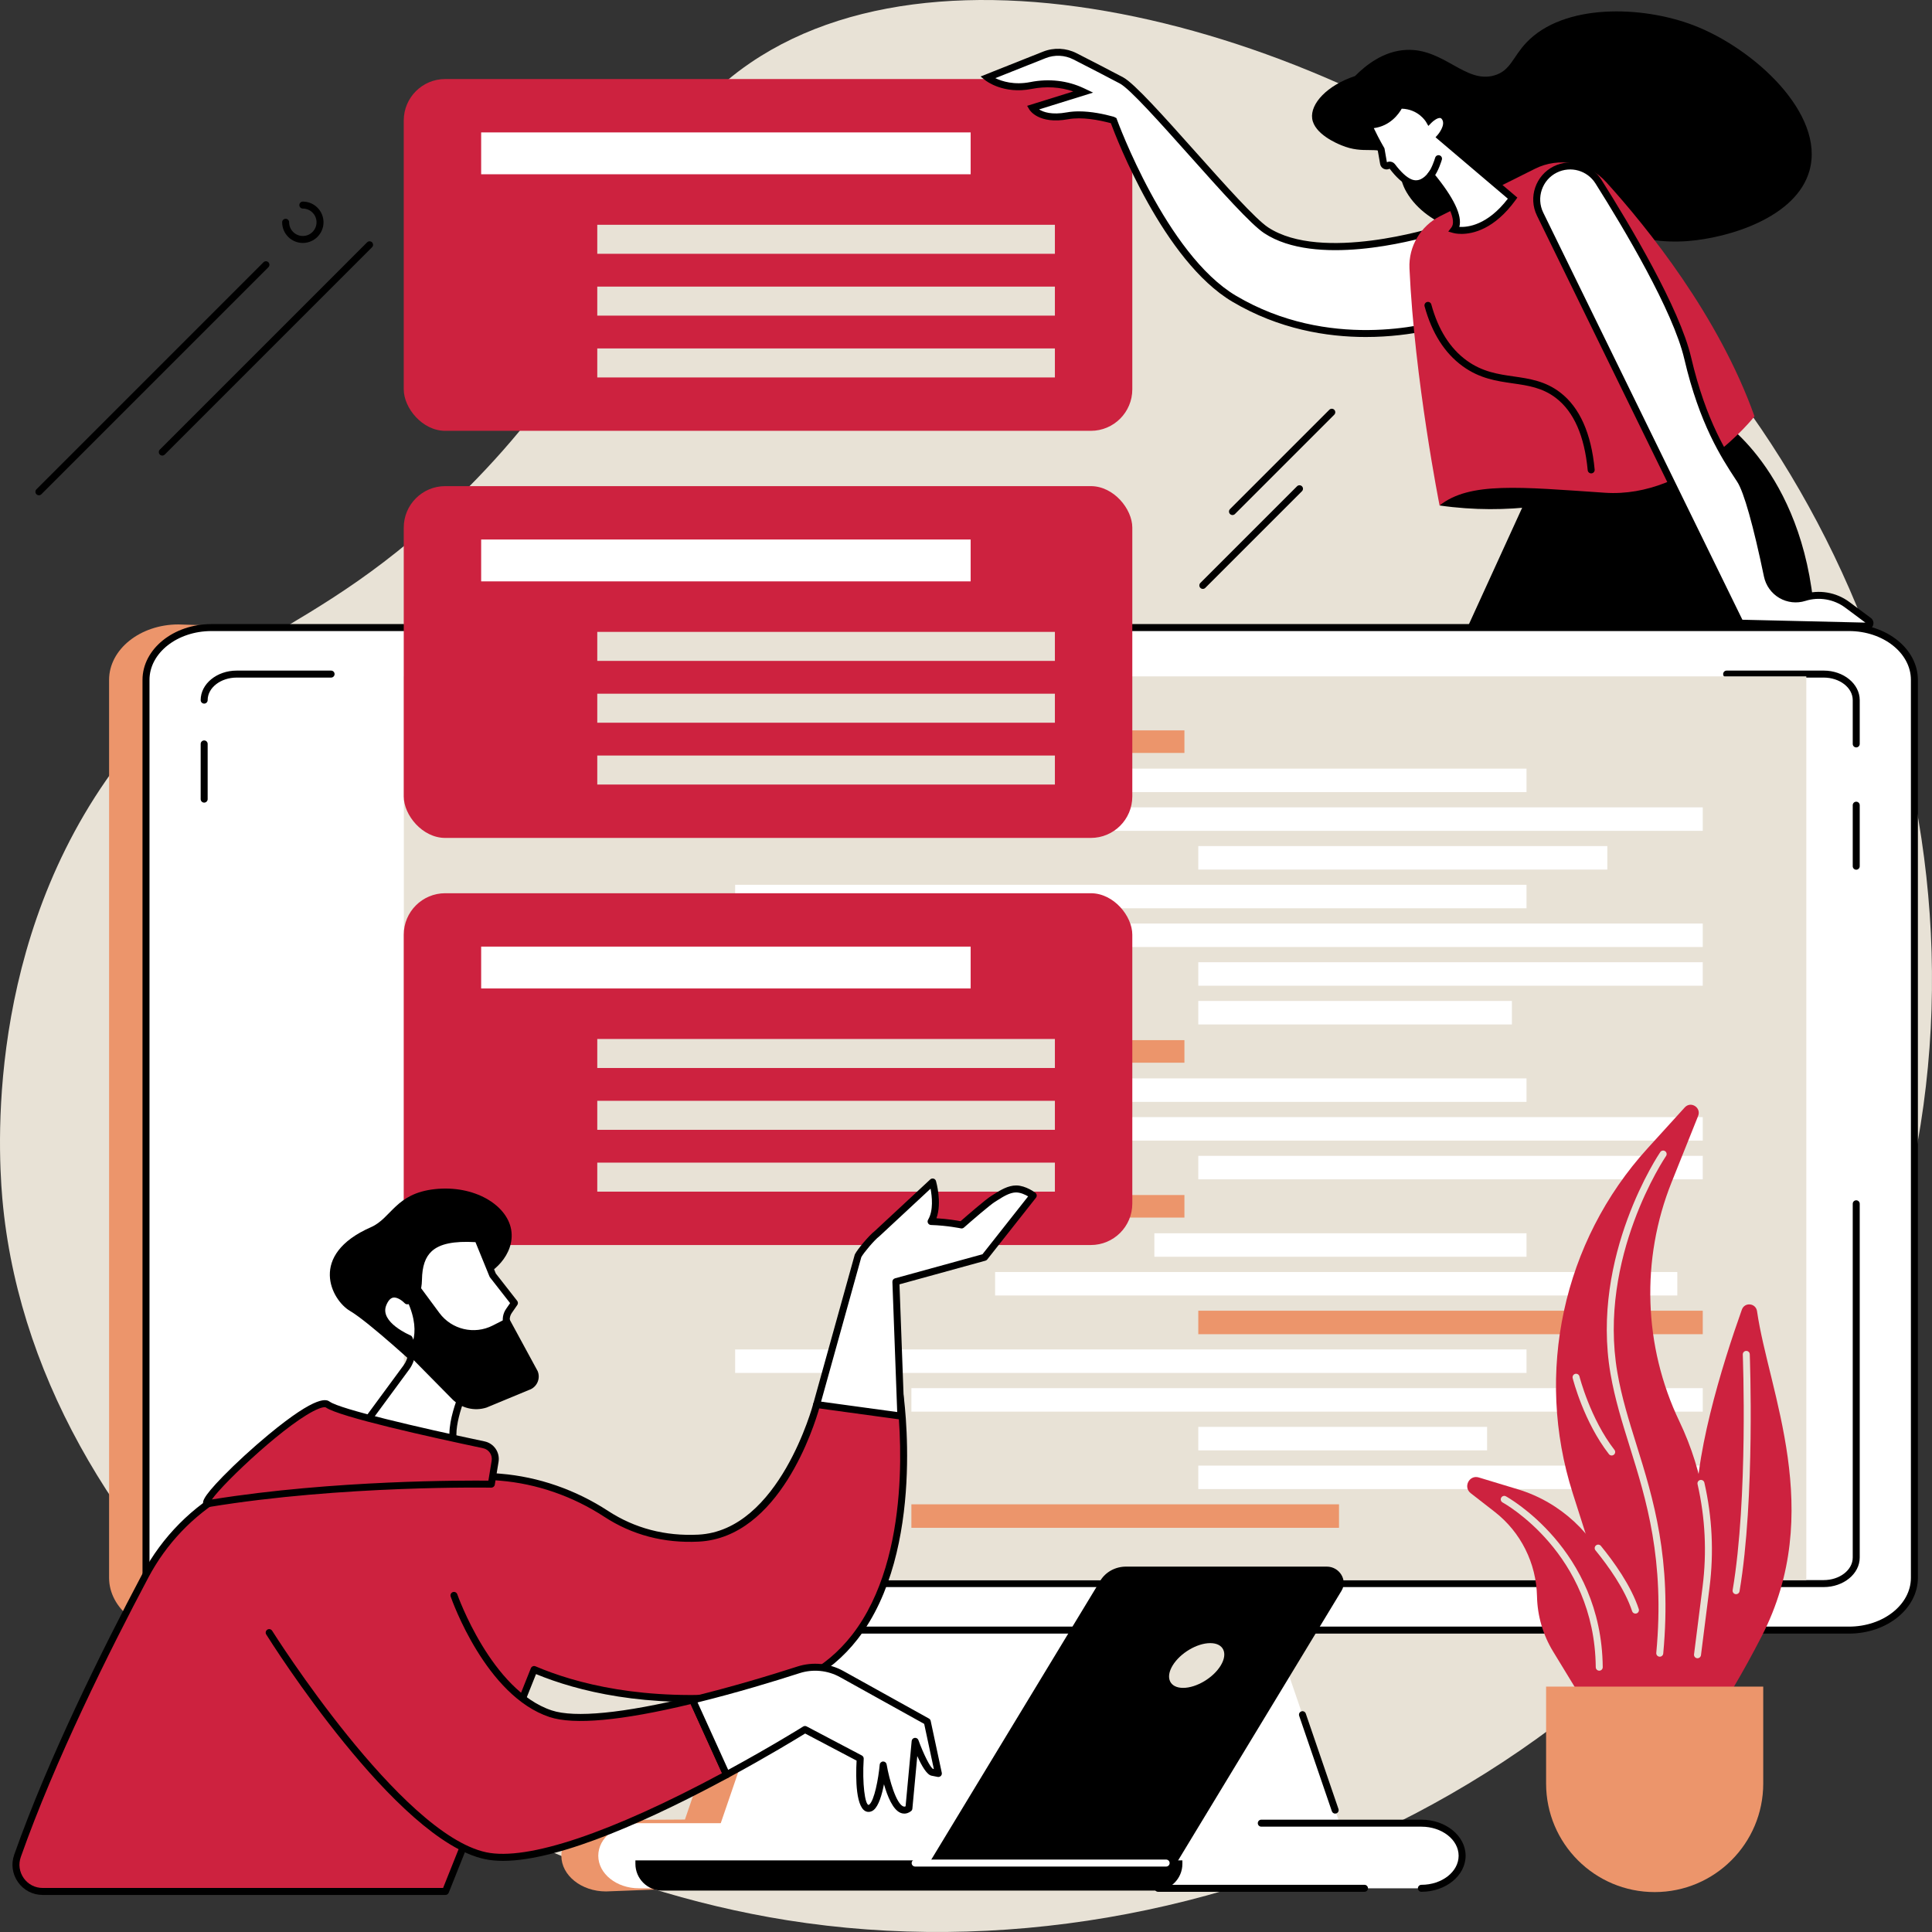 <?xml version="1.0" encoding="UTF-8"?>
<svg id="a" data-name="Illustration" xmlns="http://www.w3.org/2000/svg" width="830" height="830" viewBox="0 0 830 830">
  <rect x="0" y="0" width="830" height="830" fill="#333333" stroke="none"/>
  <g id="b" data-name="Software requirement description">
    <path d="M200.968,209.623c86.822-87.381,61.965-142.146,121.372-182.603,91.41-62.252,262.015-8.694,362.666,76.932,123.275,104.873,186.877,296.358,114.424,469.589-77.159,184.485-280.177,280.251-461.331,251.39C176.329,799.158,17.304,671.662,1.37,518.748c-1.727-16.575-9.351-106.169,44.121-183.414,44.198-63.847,86.653-56.445,155.477-125.711Z" fill="#e8e2d6" stroke-width="0"/>
    <g>
      <g>
        <g>
          <path d="M767.563,289.594l-690.904-21.333c-16.431,0-29.798,10.691-29.798,23.831v385.731c0,13.141,13.367,23.832,29.798,23.832l249.645-13.525-32.051,93.558-33.913.214c-10.574,0-19.177,6.88-19.177,15.337s8.603,15.337,19.177,15.337l284.009-10.834c10.574,0-9.214-100.089-9.214-100.089,0,0,248.859-412.061,232.427-412.061Z" fill="#ec956b" stroke-width="0"/>
          <polygon points="530.672 652.341 354.488 652.341 304.506 798.24 580.653 798.24 530.672 652.341" fill="#fff" stroke-width="0"/>
          <g>
            <path d="M794.324,269.608H90.836c-15.527,0-28.114,10.067-28.114,22.484v385.731c0,12.418,12.587,22.484,28.114,22.484h703.488c15.527,0,28.114-10.067,28.114-22.484v-385.731c0-12.418-12.588-22.484-28.114-22.484Z" fill="#fff" stroke-width="0"/>
            <path d="M794.324,701.808H90.836c-16.33,0-29.615-10.76-29.615-23.984v-385.731c0-13.225,13.285-23.984,29.615-23.984h703.488c16.329,0,29.614,10.76,29.614,23.984v385.731c0,13.225-13.285,23.984-29.614,23.984ZM90.836,271.107c-14.675,0-26.615,9.413-26.615,20.984v385.731c0,11.57,11.939,20.984,26.615,20.984h703.488c14.675,0,26.614-9.414,26.614-20.984v-385.731c0-11.571-11.939-20.984-26.614-20.984H90.836Z" stroke-width="0"/>
          </g>
          <path d="M610.642,783.25h-336.125c-9.661,0-17.493,6.264-17.493,13.99s7.832,13.99,17.493,13.99h336.125c9.661,0,17.493-6.264,17.493-13.99s-7.832-13.99-17.493-13.99Z" fill="#fff" stroke-width="0"/>
          <g>
            <path d="M573.595,777.636l-14.043-40.994,14.043,40.994Z" fill="#fff" stroke-width="0"/>
            <path d="M573.595,779.136c-.623,0-1.206-.392-1.419-1.014l-14.044-40.994c-.269-.784.149-1.637.933-1.905.784-.273,1.637.15,1.905.933l14.044,40.994c.269.784-.149,1.637-.933,1.905-.161.056-.325.081-.486.081Z" stroke-width="0"/>
          </g>
          <path d="M610.642,812.73c-.828,0-1.5-.672-1.5-1.5s.672-1.5,1.5-1.5c8.819,0,15.994-5.603,15.994-12.49s-7.175-12.49-15.994-12.49h-68.781c-.828,0-1.5-.672-1.5-1.5s.672-1.5,1.5-1.5h68.781c10.474,0,18.994,6.949,18.994,15.49s-8.521,15.49-18.994,15.49Z" stroke-width="0"/>
          <path d="M586.194,812.73h-88.665c-.828,0-1.5-.672-1.5-1.5s.672-1.5,1.5-1.5h88.665c.828,0,1.5.672,1.5,1.5s-.672,1.5-1.5,1.5Z" stroke-width="0"/>
        </g>
        <g>
          <g>
            <path d="M87.712,669.142c0,6.175,6.258,11.18,13.979,11.18h681.777c7.72,0,13.979-5.005,13.979-11.18v-151.983L87.712,669.142Z" fill="#fff" stroke-width="0"/>
            <path d="M783.468,681.821H101.691c-8.536,0-15.479-5.689-15.479-12.68,0-.828.671-1.5,1.5-1.5s1.5.672,1.5,1.5c0,5.337,5.598,9.68,12.479,9.68h681.777c6.881,0,12.479-4.343,12.479-9.68v-151.983c0-.828.672-1.5,1.5-1.5s1.5.672,1.5,1.5v151.983c0,6.991-6.944,12.68-15.479,12.68Z" stroke-width="0"/>
          </g>
          <path d="M87.712,344.81c-.829,0-1.5-.672-1.5-1.5v-23.716c0-.828.671-1.5,1.5-1.5s1.5.672,1.5,1.5v23.716c0,.828-.671,1.5-1.5,1.5Z" stroke-width="0"/>
          <g>
            <path d="M142.237,289.594h-40.546c-7.721,0-13.979,5.005-13.979,11.18l54.525-11.18Z" fill="#fff" stroke-width="0"/>
            <path d="M87.712,302.273c-.829,0-1.5-.672-1.5-1.5,0-6.991,6.944-12.68,15.479-12.68h40.545c.829,0,1.5.672,1.5,1.5s-.671,1.5-1.5,1.5h-40.545c-6.881,0-12.479,4.343-12.479,9.68,0,.828-.671,1.5-1.5,1.5Z" stroke-width="0"/>
          </g>
          <g>
            <path d="M797.448,319.595v-18.821c0-6.174-6.259-11.18-13.979-11.18h-41.696l55.675,30.001Z" fill="#fff" stroke-width="0"/>
            <path d="M797.448,321.095c-.828,0-1.5-.672-1.5-1.5v-18.821c0-5.337-5.599-9.68-12.479-9.68h-41.695c-.828,0-1.5-.672-1.5-1.5s.672-1.5,1.5-1.5h41.695c8.535,0,15.479,5.688,15.479,12.68v18.821c0,.828-.672,1.5-1.5,1.5Z" stroke-width="0"/>
          </g>
          <path d="M797.448,373.631c-.828,0-1.5-.672-1.5-1.5v-26.213c0-.828.672-1.5,1.5-1.5s1.5.672,1.5,1.5v26.213c0,.828-.672,1.5-1.5,1.5Z" stroke-width="0"/>
        </g>
      </g>
      <g>
        <rect x="173.498" y="290.571" width="602.507" height="388.286" fill="#e8e2d6" stroke-width="0"/>
        <g>
          <rect x="217.987" y="313.776" width="290.85" height="9.693" fill="#ec956b" stroke-width="0"/>
          <rect x="315.823" y="330.213" width="339.976" height="10.089" fill="#fff" stroke-width="0"/>
          <rect x="391.539" y="346.847" width="339.977" height="10.089" fill="#fff" stroke-width="0"/>
          <rect x="514.793" y="363.481" width="175.727" height="10.089" fill="#fff" stroke-width="0"/>
          <rect x="217.987" y="446.852" width="290.85" height="9.693" fill="#ec956b" stroke-width="0"/>
          <rect x="315.823" y="463.288" width="339.976" height="10.089" fill="#fff" stroke-width="0"/>
          <rect x="391.539" y="479.922" width="339.977" height="10.089" fill="#fff" stroke-width="0"/>
          <rect x="514.793" y="496.557" width="216.722" height="10.089" fill="#fff" stroke-width="0"/>
          <rect x="315.823" y="380.116" width="339.976" height="10.089" fill="#fff" stroke-width="0"/>
          <rect x="391.539" y="396.75" width="339.977" height="10.089" fill="#fff" stroke-width="0"/>
          <rect x="514.793" y="430.019" width="134.732" height="10.089" fill="#fff" stroke-width="0"/>
          <rect x="514.793" y="413.385" width="216.722" height="10.089" fill="#fff" stroke-width="0"/>
          <rect x="217.987" y="513.389" width="290.85" height="9.693" fill="#ec956b" stroke-width="0"/>
          <rect x="495.925" y="529.826" width="159.875" height="10.089" fill="#fff" stroke-width="0"/>
          <rect x="427.499" y="546.46" width="293.084" height="10.089" fill="#fff" stroke-width="0"/>
          <rect x="514.793" y="563.094" width="216.722" height="10.089" fill="#ec956b" stroke-width="0"/>
          <rect x="391.539" y="646.266" width="183.705" height="10.089" fill="#ec956b" stroke-width="0"/>
          <rect x="315.823" y="579.729" width="339.976" height="10.089" fill="#fff" stroke-width="0"/>
          <rect x="391.539" y="596.363" width="339.977" height="10.089" fill="#fff" stroke-width="0"/>
          <rect x="514.793" y="629.632" width="216.722" height="10.089" fill="#fff" stroke-width="0"/>
          <rect x="514.793" y="612.997" width="124.074" height="10.089" fill="#fff" stroke-width="0"/>
        </g>
      </g>
    </g>
    <g>
      <g>
        <rect x="173.452" y="33.953" width="312.993" height="151.133" rx="17.82" ry="17.82" fill="#cd223f" stroke-width="0"/>
        <g>
          <rect x="206.708" y="56.886" width="210.292" height="17.983" fill="#fff" stroke-width="0"/>
          <g>
            <rect x="256.591" y="96.569" width="196.599" height="12.463" fill="#e8e2d6" stroke-width="0"/>
            <rect x="256.591" y="123.129" width="196.599" height="12.463" fill="#e8e2d6" stroke-width="0"/>
            <rect x="256.591" y="149.69" width="196.599" height="12.463" fill="#e8e2d6" stroke-width="0"/>
          </g>
        </g>
      </g>
      <g>
        <rect x="173.452" y="208.845" width="312.993" height="151.133" rx="17.82" ry="17.82" fill="#cd223f" stroke-width="0"/>
        <g>
          <rect x="206.708" y="231.778" width="210.292" height="17.983" fill="#fff" stroke-width="0"/>
          <g>
            <rect x="256.591" y="271.462" width="196.599" height="12.463" fill="#e8e2d6" stroke-width="0"/>
            <rect x="256.591" y="298.022" width="196.599" height="12.463" fill="#e8e2d6" stroke-width="0"/>
            <rect x="256.591" y="324.582" width="196.599" height="12.463" fill="#e8e2d6" stroke-width="0"/>
          </g>
        </g>
      </g>
      <g>
        <rect x="173.452" y="383.737" width="312.993" height="151.133" rx="17.82" ry="17.82" fill="#cd223f" stroke-width="0"/>
        <g>
          <rect x="206.708" y="406.67" width="210.292" height="17.983" fill="#fff" stroke-width="0"/>
          <g>
            <rect x="256.591" y="446.354" width="196.599" height="12.463" fill="#e8e2d6" stroke-width="0"/>
            <rect x="256.591" y="472.914" width="196.599" height="12.463" fill="#e8e2d6" stroke-width="0"/>
            <rect x="256.591" y="499.474" width="196.599" height="12.463" fill="#e8e2d6" stroke-width="0"/>
          </g>
        </g>
      </g>
    </g>
    <g>
      <g>
        <path d="M505.514,800.255h-106.255l73.416-121.146c2.294-3.785,6.48-6.081,11.09-6.081h86.233c5.477,0,9.064,5.862,6.339,10.36l-70.823,116.867Z" stroke-width="0"/>
        <path d="M524.435,715.509c-3.218,5.31-10.453,9.614-16.16,9.614s-7.724-4.304-4.507-9.614c3.218-5.31,10.453-9.614,16.159-9.614s7.725,4.304,4.507,9.614Z" fill="#e8e2d6" stroke-width="0"/>
        <path d="M272.973,799.23h234.991v1.49c0,6.34-5.147,11.488-11.488,11.488h-212.015c-6.34,0-11.488-5.147-11.488-11.488v-1.49h0Z" stroke-width="0"/>
        <path d="M500.981,801.885h-107.829c-.829,0-1.5-.672-1.5-1.5s.671-1.5,1.5-1.5h107.829c.828,0,1.5.672,1.5,1.5s-.672,1.5-1.5,1.5Z" fill="#fff" stroke-width="0"/>
      </g>
      <g>
        <g>
          <path d="M180.44,588.26s-21.981-20.325-30.047-25.054c-8.066-4.729-18.112-24.126,8.994-36.007,8.785-3.851,10.514-14.519,27.432-16.341,16.918-1.822,30.97,6.766,32.792,17.434,1.822,10.669-8.295,19.91-15.857,21.144-7.562,1.234-23.314,38.824-23.314,38.824Z" stroke-width="0"/>
          <g>
            <path d="M218.65,563.184l2.355-3.406-9.317-11.923-6.388-15.659c-18.05-1.224-25.286,3.709-25.522,17.555-.152,8.876-4.826,9.087-4.826,9.087,0,0-6.863-7.386-10.413,1.376-3.551,8.763,11.208,14.851,11.208,14.851h0c1.917,4.047,1.457,8.82-1.197,12.426l-26.249,35.67s49.218,13.031,49.736,5.267c.147-2.201-.601-4.08-1.749-5.642-5.674-7.727,4.576-28.619,4.576-28.619l16.428-6.636c3.012-1.217,4.613-4.515,3.707-7.634l-3.249-11.178c-.548-1.886-.218-3.919.899-5.535Z" fill="#fff" stroke-width="0"/>
            <path d="M190.942,632.359c-12.96,0-37.269-6.224-43.025-7.748-.48-.127-.866-.483-1.031-.952-.165-.468-.088-.987.207-1.387l26.249-35.67c2.222-3.021,2.691-6.956,1.27-10.396-2.864-1.299-15.139-7.484-11.463-16.556,1.213-2.994,2.962-4.721,5.2-5.132,3.011-.562,5.795,1.529,7.044,2.657.925-.432,2.791-1.978,2.884-7.45.113-6.597,1.806-11.308,5.175-14.403,4.227-3.882,11.2-5.353,21.948-4.623.571.038,1.071.399,1.287.93l6.31,15.466,9.189,11.76c.404.518.425,1.237.052,1.777l-2.355,3.404c-.864,1.251-1.117,2.804-.692,4.263l3.249,11.179c1.126,3.873-.846,7.933-4.585,9.443l-15.891,6.42c-2.842,5.981-8.553,20.992-4.466,26.558,1.508,2.053,2.193,4.283,2.036,6.629-.046.691-.332,1.68-1.434,2.471-1.345.966-3.892,1.361-7.158,1.361ZM150.82,622.268c16.315,4.189,41.434,9.228,45.53,6.293.183-.132.188-.197.19-.232.108-1.621-.383-3.187-1.461-4.654-6.037-8.223,3.349-27.945,4.439-30.168.163-.331.442-.591.785-.729l16.428-6.637c2.307-.932,3.523-3.436,2.829-5.824l-3.249-11.179c-.677-2.329-.274-4.81,1.106-6.806h0s1.727-2.499,1.727-2.499l-8.638-11.054c-.085-.109-.154-.229-.206-.357l-6.033-14.787c-9.337-.533-15.318.713-18.784,3.898-2.77,2.545-4.106,6.435-4.205,12.245-.174,10.169-6.01,10.549-6.258,10.559-.435.026-.866-.154-1.166-.478-.734-.783-3.07-2.743-4.967-2.389-1.161.217-2.155,1.329-2.957,3.308-2.957,7.297,10.256,12.847,10.39,12.901.344.143.623.407.783.744,2.156,4.553,1.641,9.9-1.344,13.957l-24.938,33.888Z" stroke-width="0"/>
          </g>
          <path d="M176.271,547.157l12.486,16.889c5.295,7.162,14.991,9.447,22.926,5.403l6.781-3.456,12.525,23.065c1.342,3.282-.398,7.011-3.774,8.092l-18.207,7.552c-5.203,1.665-10.9.264-14.737-3.625l-19.574-19.84s7.422-6.886.254-22.399,1.32-11.681,1.32-11.681Z" stroke-width="0"/>
        </g>
        <g>
          <g>
            <path d="M386.498,598.187l-35.66,5.221s-14.467,55.56-50.755,57.383c-17.458.877-30.668-4.559-39.676-10.438-13.639-8.9-29.206-14.402-45.437-15.738l-65.214-5.369c-36.039-2.968-70.395,15.797-87.335,47.746-18.113,34.162-40.564,79.727-54.893,120.268-2.642,7.474,2.866,15.319,10.793,15.319h173.054l38.076-95.344c18.97,8.077,48.203,15.206,89.268,11.423,86.817-7.997,67.777-130.469,67.777-130.469Z" fill="#cd223f" stroke-width="0"/>
            <path d="M191.377,814.077H18.323c-4.259,0-8.111-1.993-10.569-5.468-2.469-3.491-3.066-7.811-1.638-11.851,14.695-41.577,38.01-88.461,54.982-120.471,17.236-32.508,52.091-51.549,88.783-48.538l65.213,5.37c16.208,1.334,32.161,6.859,46.134,15.978,11.467,7.481,24.517,10.903,38.781,10.195,34.786-1.748,49.236-55.718,49.378-56.263.152-.583.638-1.019,1.234-1.106l35.66-5.221c.813-.124,1.573.44,1.7,1.254.105.677,10.176,68.112-19.608,106.303-11.892,15.248-28.551,23.959-49.514,25.891-41.61,3.832-70.941-3.683-88.578-10.944l-37.511,93.928c-.228.569-.779.943-1.393.943ZM142.277,630.437c-32.741,0-63.012,17.991-78.529,47.257-16.924,31.92-40.17,78.66-54.804,120.065-1.099,3.109-.64,6.433,1.259,9.118,1.888,2.669,4.847,4.2,8.12,4.2h172.038l37.7-94.4c.15-.375.444-.673.817-.828.373-.156.792-.153,1.164.005,17.146,7.3,46.424,15.189,88.542,11.309,20.105-1.852,36.061-10.178,47.424-24.748,26.581-34.083,20.488-92.518,19.209-102.523l-33.191,4.859c-2.179,7.716-17.137,55.794-51.867,57.539-14.913.743-28.562-2.844-40.571-10.68-13.557-8.847-29.028-14.206-44.74-15.499l-65.213-5.37c-2.461-.203-4.918-.303-7.357-.303Z" stroke-width="0"/>
          </g>
          <g>
            <path d="M236.556,736.225c-26.961-8.927-41.526-50.832-41.526-50.832l-79.386,15.986s55.022,87.805,92.941,95.844c23.633,5.011,71.115-17.284,103.541-34.796-4.157-9.191-10.132-22.379-14.568-32.082-23.707,5.761-48.76,9.933-61.003,5.879Z" fill="#cd223f" stroke-width="0"/>
            <path d="M216.106,799.436c-2.819,0-5.439-.238-7.832-.745-38.104-8.079-91.641-92.909-93.901-96.516-.44-.702-.228-1.628.475-2.068.703-.436,1.628-.227,2.067.475.547.873,55.116,87.358,91.981,95.174,17.608,3.741,53.55-8.329,101.287-33.985-4-8.841-9.333-20.609-13.475-29.676-29.762,7.151-50.156,9.021-60.625,5.554-27.349-9.055-41.866-50.023-42.471-51.764-.272-.782.142-1.637.924-1.909.782-.271,1.637.142,1.91.924.143.412,14.641,41.312,40.581,49.901,9.924,3.286,30.733,1.241,60.177-5.913.697-.168,1.419.18,1.718.834,4.406,9.638,10.355,22.769,14.57,32.088.325.718.039,1.563-.654,1.938-31.141,16.817-71.674,35.689-96.733,35.689Z" stroke-width="0"/>
            <g>
              <path d="M398.359,739.614l-36.746-20.415c-5.673-3.151-12.397-3.817-18.573-1.825-10.246,3.305-27.475,8.596-45.481,12.971,4.436,9.703,10.411,22.892,14.568,32.082,19.603-10.586,33.706-19.425,33.706-19.425l23.721,12.494s-1.322,20.822,3.389,21.394c4.711.572,6.481-18.638,6.481-18.638,0,0,4.049,23.848,11.045,18.638l2.684-28.805s4.645,12.757,7.31,13.284l2.665.527-4.769-22.284Z" fill="#fff" stroke-width="0"/>
              <path d="M388.494,779.136c-.611,0-1.146-.138-1.58-.311-3.333-1.336-5.683-7.149-7.152-12.297-.863,4.448-2.266,9.308-4.434,11.058-.985.795-1.938.867-2.566.795-5.268-.641-5.153-14.895-4.763-22.007l-22.106-11.644c-3.154,1.949-16.133,9.88-33.054,19.018-.366.199-.796.235-1.192.101-.395-.133-.716-.424-.887-.803-4.214-9.316-10.161-22.444-14.565-32.076-.186-.407-.181-.876.015-1.279.195-.402.561-.696.996-.803,17.605-4.278,34.392-9.399,45.374-12.941,6.542-2.109,13.743-1.401,19.762,1.941l36.746,20.414c.378.211.647.574.738.998l4.769,22.284c.106.493-.044,1.007-.398,1.366-.354.359-.866.514-1.36.419l-2.665-.527c-2.027-.401-4.279-4.351-6.101-8.438l-2.108,22.625c-.04.424-.257.81-.598,1.065-1.051.782-2.032,1.042-2.871,1.042ZM379.424,756.752c.729,0,1.355.525,1.479,1.249,1.15,6.765,4.123,16.834,7.129,18.039.254.101.566.164,1.014-.034l2.614-28.059c.065-.699.606-1.259,1.302-1.349.695-.093,1.361.315,1.601.974,2.239,6.145,5.109,11.799,6.268,12.349l.356.069-4.151-19.396-36.15-20.083c-5.295-2.942-11.632-3.564-17.384-1.709-10.663,3.439-26.777,8.36-43.824,12.569,4.078,8.931,9.239,20.319,13.153,28.971,18.608-10.106,32.069-18.524,32.207-18.61.453-.284,1.022-.305,1.496-.057l23.722,12.494c.522.275.835.832.798,1.422-.681,10.752.577,19.629,2.072,19.811.077.005.184-.041.321-.15,2.164-1.746,3.925-11.072,4.485-17.137.069-.75.684-1.332,1.437-1.361.019,0,.038,0,.058,0Z" stroke-width="0"/>
            </g>
          </g>
          <g>
            <path d="M211.081,637.613l1.619-9.826c.541-3.281-1.59-6.405-4.844-7.091-16.224-3.42-61.193-13.162-67.046-17.288-7.161-5.048-59.022,43.814-51.248,42.533,57.894-9.543,121.519-8.327,121.519-8.327Z" fill="#cd223f" stroke-width="0"/>
            <path d="M89.29,647.465c-1.232,0-1.716-.827-1.844-1.108-.438-.961-1.101-2.414,8.386-12.132,5.446-5.578,12.681-12.211,19.352-17.743,21.49-17.822,25.254-15.171,26.49-14.299,4.527,3.19,37.316,10.897,66.491,17.046,4.046.853,6.688,4.72,6.015,8.803l-1.619,9.826c-.121.735-.76,1.229-1.509,1.256-.633-.013-64.158-1.102-121.247,8.308-.185.03-.356.044-.516.044ZM139.431,604.545c-.431,0-1.18.113-2.418.598-12.508,4.892-40.912,31.709-45.985,39.038,52.396-8.423,109.501-8.178,118.783-8.085l1.409-8.553c.411-2.495-1.203-4.858-3.674-5.379-22.765-4.798-61.819-13.454-67.601-17.53-.002-.002-.136-.089-.514-.089Z" stroke-width="0"/>
          </g>
          <g>
            <path d="M368.623,539.513c.992-1.975,5.946-7.872,8.205-9.564l23.832-22.16s3.098,10.678-.659,16.974c7.315.243,13.104,1.489,13.104,1.489,0,0,10.887-9.592,13.6-11.248,2.71-1.653,6.25-4.275,9.897-4.227,3.656.049,7.279,2.843,7.279,2.843l-20.935,26.533-38.068,10.477,2.132,57.722-36.172-4.945,17.784-63.895Z" fill="#fff" stroke-width="0"/>
            <path d="M387.011,609.853c-.067,0-.135-.005-.203-.014l-36.172-4.945c-.429-.059-.812-.3-1.05-.662-.238-.362-.308-.81-.191-1.227l17.784-63.895c.026-.094.061-.184.105-.271,1.07-2.132,6.08-8.13,8.58-10.042l23.777-22.107c.382-.354.919-.487,1.421-.347.502.139.896.527,1.041,1.027.121.415,2.638,9.286.205,15.999,4.887.297,8.79.965,10.367,1.265,2.292-2.008,10.791-9.41,13.253-10.911.371-.227.758-.472,1.158-.725,2.653-1.68,5.967-3.746,9.54-3.722,4.107.055,8.011,3.028,8.175,3.155.317.244.523.605.572,1.004.05.398-.062.798-.311,1.112l-20.935,26.533c-.198.252-.472.433-.779.518l-36.923,10.161,2.088,56.536c.016.443-.164.87-.492,1.168-.277.251-.637.388-1.007.388ZM352.745,602.155l32.701,4.471-2.066-55.94c-.025-.695.43-1.317,1.101-1.502l37.593-10.346,19.619-24.864c-1.238-.727-3.204-1.671-5.11-1.696-.025,0-.052-.001-.078-.001-2.67,0-5.521,1.805-7.816,3.257-.415.263-.815.517-1.2.751-2.134,1.302-10.39,8.448-13.39,11.092-.357.314-.838.444-1.307.342-.057-.013-5.756-1.222-12.838-1.456-.53-.018-1.012-.315-1.267-.78s-.244-1.031.028-1.487c2.352-3.941,1.692-9.983,1.062-13.335l-21.927,20.388c-.039.036-.08.07-.123.102-2.036,1.524-6.668,7.019-7.701,8.919l-17.281,62.087Z" stroke-width="0"/>
          </g>
        </g>
      </g>
    </g>
    <g>
      <path d="M604.228,82.506c9.371,15.989,31.364,19.137,36.298,19.689,20.048,2.245,34.845-7.396,38.848-10.2,6.943,4.268,23.767,13.251,45.723,11.568,17.361-1.331,46.61-9.994,52.276-30.294,6.783-24.302-23.794-52.518-50.023-62.484-21.999-8.358-55.535-9.423-71.588,7.491-5.899,6.216-6.807,12.087-13.771,14.117-12.498,3.643-21.689-11.735-37.887-10.954-9.716.468-17.303,6.526-21.99,11.237-11.956,3.95-19.284,11.889-18.391,18.272.93,6.65,10.654,10.683,12.552,11.47,9.846,4.084,15.072-.038,20.904,4.239,5.172,3.793,3.076,9.068,7.05,15.848Z" stroke-width="0"/>
      <g>
        <path d="M617.085,98.944s-49.198,15.716-73.114,0c-11.245-7.389-53.103-59.574-62.181-64.4-5.52-2.934-14.096-7.341-19.97-10.344-4.097-2.095-8.893-2.318-13.168-.618l-24.447,9.722s7.117,5.712,18.71,3.427c7.474-1.473,15.215-.718,22.101,2.542l.47.222-21.96,6.833s3.326,5.548,15.098,3.417c6.216-1.126,13.705.272,19.389,1.841l.4.209s20.995,58.288,51.788,76.53c44.802,26.542,91.881,9.858,91.881,9.858l-4.997-39.24Z" fill="#fff" stroke-width="0"/>
        <path d="M586.78,144.778c-16.72,0-37.318-3.298-57.343-15.162-29.54-17.499-49.728-69.997-52.206-76.688-5.171-1.397-12.418-2.776-18.34-1.707-12.646,2.29-16.494-3.857-16.651-4.12l-.981-1.637,19.835-6.172c-5.593-1.925-11.709-2.307-17.888-1.09-12.138,2.39-19.626-3.477-19.938-3.729l-2.009-1.612,26.839-10.673c4.677-1.861,9.928-1.614,14.406.675,6.086,3.111,14.495,7.434,19.991,10.356,4.805,2.554,17.503,16.783,30.946,31.848,12.75,14.287,25.933,29.059,31.355,32.622,23.038,15.14,71.349-.02,71.834-.175l1.716-.548,5.378,42.227-1.14.404c-.265.094-15.044,5.18-35.804,5.18ZM463.496,47.844c5.292,0,10.793,1.16,14.916,2.298l.292.115.921.479.199.552c.208.578,21.171,57.993,51.142,75.748,39.831,23.6,82.039,12.37,89.471,10.103l-4.615-36.241c-9.097,2.677-50.702,13.739-72.675-.698-5.75-3.779-18.474-18.037-31.944-33.133-12.676-14.205-25.784-28.894-30.116-31.196-5.478-2.913-13.872-7.226-19.948-10.333-3.709-1.897-8.059-2.1-11.933-.559l-21.607,8.593c2.867,1.374,8.114,3.053,15.027,1.69,8.045-1.585,16.012-.666,23.033,2.659l3.943,1.869-23.189,7.215c1.827,1.171,5.439,2.446,11.943,1.268,1.651-.299,3.385-.427,5.141-.427Z" stroke-width="0"/>
      </g>
      <path d="M720.948,196.657s-42.794,29.053-102.496,20.499c0,0,8.07-15.588,21.866-21.182,13.796-5.594,80.63.683,80.63.683Z" stroke-width="0"/>
      <path d="M779.832,269.951c-2.659-65.169-40.225-89.19-40.225-89.19l-77.423,19.312-31.939,69.877h149.587Z" stroke-width="0"/>
      <path d="M618.753,92.827l40.705-20.332c10.319-5.154,22.811-2.824,30.555,5.725,17.76,19.607,48.352,57.503,63.733,100.648,0,0-27.658,35.28-64.231,32.822-36.573-2.458-58.132-4.809-71.064,5.466,0,0-10.76-54.092-12.934-101.865-.43-9.442,4.78-18.241,13.236-22.464Z" fill="#cd223f" stroke-width="0"/>
      <path d="M683.579,203.368c-.766,0-1.419-.583-1.491-1.36-1.372-14.673-5.949-25.1-13.606-30.993-5.84-4.494-12.032-5.383-18.588-6.324-6.972-1.002-14.181-2.037-21.537-7.376-7.721-5.604-13.222-14.26-16.349-25.73-.218-.799.254-1.624,1.053-1.842.796-.22,1.624.253,1.842,1.053,2.942,10.794,8.062,18.9,15.216,24.092,6.756,4.902,13.592,5.885,20.201,6.834,6.651.955,13.528,1.942,19.992,6.917,8.344,6.422,13.31,17.556,14.763,33.091.077.825-.528,1.556-1.353,1.633-.048.005-.095.007-.142.007Z" stroke-width="0"/>
      <g>
        <path d="M747.596,267.721l-85.959-175.737c-3.476-7.108-.551-15.688,6.543-19.192h0c6.598-3.259,14.585-1.008,18.512,5.215,11.467,18.169,33.425,54.75,38.355,75.842,6.746,28.862,16.546,43.151,22.549,52.345,3.877,5.938,8.731,27.019,11.684,41.207,1.497,7.196,8.875,11.531,15.885,9.321l.024-.008c6.274-1.977,13.115-.824,18.394,3.1l9.246,6.874c1.001.744.454,2.335-.793,2.306l-54.44-1.273Z" fill="#fff" stroke-width="0"/>
        <path d="M802.068,270.493h-.066l-55.352-1.294-.401-.819-85.958-175.737c-3.829-7.828-.588-17.337,7.226-21.196,7.307-3.612,16.097-1.134,20.445,5.759,12.285,19.466,33.63,55.264,38.547,76.301,6.447,27.586,15.622,41.6,21.693,50.872l.65.994c3.899,5.971,8.621,25.983,11.896,41.722.629,3.019,2.514,5.645,5.173,7.204,2.653,1.555,5.858,1.916,8.793.992,6.737-2.124,14.117-.879,19.764,3.319l9.246,6.874c.976.726,1.366,1.985.971,3.135-.389,1.129-1.439,1.875-2.627,1.875ZM748.542,266.242l52.835,1.235-8.689-6.46c-4.877-3.626-11.253-4.698-17.048-2.874-3.767,1.188-7.853.726-11.236-1.257-3.389-1.986-5.792-5.333-6.594-9.182-4.555-21.889-8.628-36.34-11.471-40.692l-.648-.991c-6.187-9.449-15.537-23.73-22.106-51.832-4.816-20.61-25.978-56.076-38.162-75.383-3.527-5.591-10.654-7.596-16.58-4.671-6.336,3.13-8.964,10.841-5.858,17.189l85.557,174.918Z" stroke-width="0"/>
      </g>
      <g>
        <g>
          <path d="M618.852,58.822c.064-.073,4.226-4.834,1.942-8.323-2.3-3.516-6.851,1.139-6.851,1.139,0,0-3.858-6.682-12.666-6.445,0,0-3.76,8.544-13.362,8.5,0,0,2.191,5,5.43,10.55l1.047,5.974c.158.901,1.167,1.366,1.954.901h0c.593-.35,1.348-.191,1.766.357,2.375,3.122,4.951,5.738,7.479,6.871,3.539,1.585,6.707-.045,9.089-3.09,5.613,6.805,13.902,18.381,10.035,23.388,0,0,12.631,3.657,25.117-13.515l-30.98-26.307Z" fill="#fff" stroke-width="0"/>
          <path d="M627.821,100.484c-2.069,0-3.356-.351-3.522-.399l-2.117-.612,1.347-1.745c2.241-2.902-1.08-10.383-8.898-20.156-2.88,2.849-6.322,3.635-9.651,2.145-2.479-1.111-5.166-3.547-7.989-7.24-.77.406-1.689.433-2.484.065-.837-.386-1.432-1.158-1.591-2.065l-1-5.712c-3.17-5.463-5.283-10.265-5.373-10.469l-.926-2.113,2.307.011h.066c8.472,0,11.883-7.528,11.916-7.604l.383-.869.95-.025c7.037-.179,11.17,3.587,12.962,5.746,1.174-.883,2.953-1.905,4.756-1.734.88.086,2.131.497,3.096,1.972,2.103,3.215.144,7.009-1.148,8.917l30.962,26.292-.818,1.125c-9.101,12.517-18.339,14.474-23.224,14.474ZM626.946,97.467c3.611.219,12.076-.703,20.841-12.106l-31.066-26.382,1.005-1.146c.034-.04,3.432-4.041,1.814-6.513-.337-.515-.647-.606-.878-.629-1.155-.125-2.989,1.323-3.647,1.996l-1.382,1.414-.989-1.713c-.134-.227-3.31-5.478-10.455-5.694-1.21,2.148-4.868,7.429-11.993,8.358.925,1.942,2.499,5.1,4.445,8.434l.135.232,1.048,5.981c1.2-.565,2.658-.216,3.481.867,2.543,3.342,4.864,5.499,6.899,6.411,3.197,1.437,5.731-.647,7.294-2.645l1.15-1.472,1.189,1.441c8.727,10.582,12.45,18.354,11.108,23.165Z" stroke-width="0"/>
        </g>
        <path d="M614.679,76.756c-.341,0-.684-.116-.966-.353-.633-.534-.714-1.48-.181-2.114,1.394-1.655,2.658-5.283,3.027-6.541.233-.795,1.068-1.246,1.861-1.017.795.233,1.25,1.065,1.018,1.86-.06.21-1.522,5.151-3.611,7.632-.297.352-.721.533-1.148.533Z" stroke-width="0"/>
      </g>
    </g>
    <g>
      <g>
        <path d="M704.239,772.564s19.925-6.23,52.565-69.561c27.553-53.462,2.989-105.128-1.967-139.687-.506-3.529-5.331-4.038-6.525-.682-8.259,23.219-21.549,65.443-19.4,91.44,3.097,37.464-24.673,118.49-24.673,118.49Z" fill="#cd223f" stroke-width="0"/>
        <path d="M725.838,737.937l7.097-56.119c3.081-24.361-.905-49.101-11.476-71.221h0c-15.401-32.229-16.61-69.523-3.331-102.7l11.4-28.48c1.441-3.599-3.147-6.524-5.747-3.663l-16.009,17.612c-36.319,39.955-48.582,96.521-32.114,148.135l29.498,92.46,20.682,3.976Z" fill="#cd223f" stroke-width="0"/>
        <path d="M729.26,712.396c-.062,0-.126-.004-.19-.012-.821-.104-1.403-.854-1.3-1.677l3.677-29.078c1.863-14.73,1.136-29.539-2.163-44.012-.184-.808.322-1.611,1.13-1.796.812-.18,1.611.322,1.796,1.13,3.376,14.815,4.121,29.975,2.214,45.055l-3.677,29.078c-.096.758-.742,1.311-1.486,1.311Z" fill="#e8e2d6" stroke-width="0"/>
        <path d="M716.686,739.776l-24.619-62.887c-7.004-17.891-21.743-31.557-39.998-37.085l-16.789-5.084c-4.075-1.234-6.812,4.151-3.441,6.772l10.319,8.026c11.18,8.695,17.853,22.037,18.148,36.28h0c.173,8.37,2.556,16.542,6.902,23.672l16.682,27.364,32.795,2.943Z" fill="#cd223f" stroke-width="0"/>
        <path d="M713.044,711.728c-.047,0-.094-.002-.142-.007-.825-.077-1.431-.808-1.353-1.633,3.742-40.044-4.305-65.839-11.403-88.597-3.295-10.564-6.407-20.54-8.259-31.285-8.748-50.773,21.075-94.827,21.378-95.267.47-.683,1.403-.853,2.086-.385.682.47.854,1.403.385,2.086-.295.429-29.429,43.513-20.892,93.056,1.817,10.551,4.901,20.435,8.166,30.901,7.183,23.027,15.324,49.127,11.525,89.77-.072.777-.726,1.36-1.491,1.36Z" fill="#e8e2d6" stroke-width="0"/>
        <path d="M702.596,693.215c-.63,0-1.216-.399-1.425-1.029-3.152-9.551-10.3-19.496-15.741-26.157-.523-.642-.429-1.587.213-2.111.643-.523,1.587-.428,2.111.213,5.601,6.858,12.97,17.129,16.267,27.114.26.787-.168,1.636-.954,1.896-.156.051-.316.075-.471.075Z" fill="#e8e2d6" stroke-width="0"/>
        <path d="M745.839,684.878c-.083,0-.167-.007-.252-.021-.817-.138-1.367-.912-1.229-1.729,6.699-39.603,4.377-100.597,4.353-101.208-.032-.828.612-1.525,1.439-1.559.874-.031,1.525.612,1.559,1.44.024.615,2.357,61.92-4.394,101.827-.123.733-.758,1.25-1.477,1.25Z" fill="#e8e2d6" stroke-width="0"/>
        <path d="M687.049,717.736c-.822,0-1.492-.662-1.5-1.485-.472-48.992-39.625-70.572-40.021-70.784-.729-.392-1.004-1.301-.612-2.03.391-.73,1.296-1.01,2.029-.614.411.22,41.114,22.585,41.604,73.399.008.828-.657,1.507-1.485,1.515h-.015Z" fill="#e8e2d6" stroke-width="0"/>
        <path d="M692.395,625.292c-.447,0-.889-.198-1.185-.579-10.76-13.822-15.385-31.915-15.576-32.679-.201-.804.286-1.618,1.09-1.82.801-.196,1.617.287,1.82,1.09.045.181,4.671,18.255,15.033,31.567.509.653.392,1.596-.263,2.104-.273.213-.598.316-.92.316Z" fill="#e8e2d6" stroke-width="0"/>
      </g>
      <path d="M710.856,812.849h0c-25.76,0-46.642-20.882-46.642-46.642v-41.634h93.284v41.634c0,25.76-20.882,46.642-46.642,46.642Z" fill="#ec956b" stroke-width="0"/>
      <path d="M748.351,741.656h-74.995c-.828,0-1.5-.672-1.5-1.5s.672-1.5,1.5-1.5h74.995c.828,0,1.5.672,1.5,1.5s-.672,1.5-1.5,1.5Z" fill="#ec956b" stroke-width="0"/>
    </g>
    <g>
      <path d="M16.709,212.772c-.384,0-.767-.147-1.06-.44-.586-.586-.586-1.535,0-2.121l97.538-97.538c.586-.586,1.535-.586,2.121,0,.586.586.586,1.535,0,2.121L17.77,212.333c-.293.293-.677.44-1.061.44Z" stroke-width="0"/>
      <path d="M69.72,195.718c-.384,0-.768-.147-1.061-.44-.586-.586-.586-1.535,0-2.121l89.055-89.056c.586-.586,1.535-.586,2.121,0,.586.586.586,1.535,0,2.121l-89.055,89.056c-.293.293-.677.44-1.06.44Z" stroke-width="0"/>
      <path d="M130.096,104.377c-4.899,0-8.885-3.985-8.885-8.885,0-.828.671-1.5,1.5-1.5s1.5.672,1.5,1.5c0,3.245,2.64,5.885,5.885,5.885s5.885-2.64,5.885-5.885-2.64-5.885-5.885-5.885c-.829,0-1.5-.672-1.5-1.5s.671-1.5,1.5-1.5c4.899,0,8.885,3.985,8.885,8.885s-3.986,8.885-8.885,8.885Z" stroke-width="0"/>
      <path d="M529.481,221.263c-.384,0-.768-.147-1.06-.44-.586-.586-.586-1.535,0-2.121l42.664-42.665c.586-.586,1.535-.586,2.121,0,.586.586.586,1.535,0,2.121l-42.664,42.665c-.293.293-.677.44-1.061.44Z" stroke-width="0"/>
      <path d="M516.744,252.997c-.384,0-.768-.147-1.06-.44-.586-.586-.586-1.535,0-2.121l41.526-41.526c.586-.586,1.535-.586,2.121,0,.586.586.586,1.535,0,2.121l-41.526,41.526c-.293.293-.677.44-1.061.44Z" stroke-width="0"/>
    </g>
  </g>
</svg>